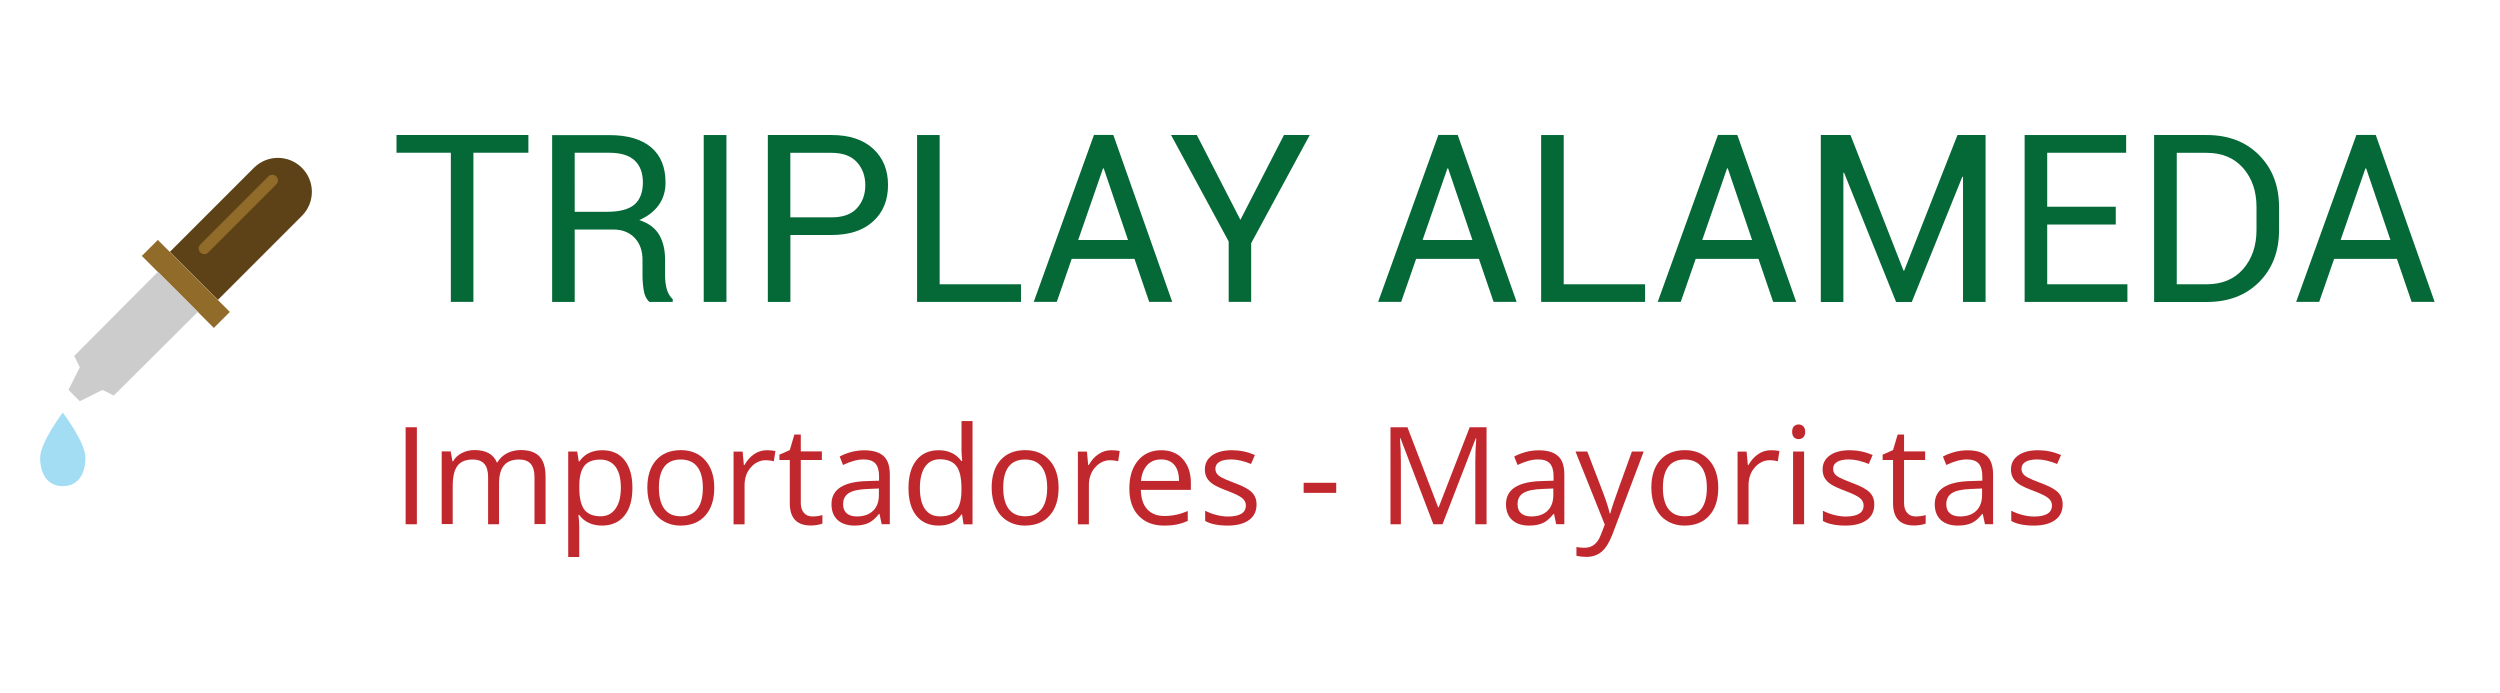 <?xml version="1.0" encoding="utf-8"?>
<!-- Generator: Adobe Illustrator 24.0.0, SVG Export Plug-In . SVG Version: 6.00 Build 0)  -->
<svg version="1.1" id="Layer_1" xmlns="http://www.w3.org/2000/svg" xmlns:xlink="http://www.w3.org/1999/xlink" x="0px" y="0px"
	 viewBox="0 0 320.12 88.73" style="enable-background:new 0 0 320.12 88.73;" xml:space="preserve">
<style type="text/css">
	.st0{fill:#046937;}
	.st1{fill:#C1282D;}
	.st2{fill:#5D4218;}
	.st3{fill:#916B29;}
	.st4{fill:#CCCCCC;}
	.st5{fill:#A2DDF3;}
	.st6{fill:#EDEDEE;}
	.st7{fill:#65BE6B;}
	.st8{fill:#FFFFFF;}
	.st9{fill:#3C5A9A;}
</style>
<g>
	<g>
		<path class="st0" d="M67.66,19.56h-7.04v19.09h-2.89V19.56h-6.96v-2.27h16.89V19.56z"/>
		<path class="st0" d="M73.59,29.4v9.26H70.7V17.3h7.31c2.34,0,4.12,0.52,5.36,1.56c1.23,1.04,1.85,2.54,1.85,4.52
			c0,1.1-0.29,2.05-0.86,2.86s-1.41,1.46-2.5,1.94c1.17,0.38,2.02,1,2.53,1.86c0.51,0.86,0.77,1.92,0.77,3.18v2.01
			c0,0.67,0.07,1.26,0.22,1.79c0.15,0.53,0.4,0.96,0.76,1.29v0.35h-2.98c-0.38-0.33-0.63-0.82-0.73-1.47
			c-0.11-0.65-0.16-1.31-0.16-2v-1.95c0-1.15-0.34-2.08-1.01-2.79c-0.68-0.7-1.58-1.06-2.71-1.06H73.59z M73.59,27.12h4.12
			c1.63,0,2.81-0.31,3.53-0.93c0.72-0.62,1.08-1.57,1.08-2.84c0-1.2-0.35-2.14-1.05-2.8c-0.7-0.66-1.79-0.99-3.26-0.99h-4.42V27.12z
			"/>
		<path class="st0" d="M93.02,38.66h-2.91V17.29h2.91V38.66z"/>
		<path class="st0" d="M101.21,30.09v8.57h-2.89V17.29h8.17c2.28,0,4.05,0.59,5.32,1.76c1.27,1.17,1.9,2.72,1.9,4.64
			c0,1.94-0.63,3.49-1.9,4.65c-1.27,1.16-3.04,1.75-5.32,1.75H101.21z M101.21,27.83h5.28c1.45,0,2.53-0.39,3.24-1.17
			c0.71-0.78,1.07-1.76,1.07-2.94c0-1.18-0.36-2.17-1.08-2.96c-0.72-0.79-1.8-1.19-3.24-1.19h-5.28V27.83z"/>
		<path class="st0" d="M120.32,36.4h10.42v2.26h-13.31V17.29h2.89V36.4z"/>
		<path class="st0" d="M145.27,33.15h-8.04l-1.91,5.5h-2.95l7.71-21.37h2.48l7.54,21.37h-2.95L145.27,33.15z M138.06,30.73h6.38
			l-3.11-9.17h-0.09L138.06,30.73z"/>
		<path class="st0" d="M158.83,28.15l5.58-10.86h3.3l-7.5,13.85v7.51h-2.88v-7.73l-7.38-13.63h3.3L158.83,28.15z"/>
		<path class="st0" d="M189.37,33.15h-8.04l-1.91,5.5h-2.95l7.71-21.37h2.48l7.54,21.37h-2.95L189.37,33.15z M182.16,30.73h6.38
			l-3.11-9.17h-0.09L182.16,30.73z"/>
		<path class="st0" d="M200.23,36.4h10.42v2.26h-13.31V17.29h2.89V36.4z"/>
		<path class="st0" d="M225.17,33.15h-8.04l-1.91,5.5h-2.95l7.71-21.37h2.48L230,38.66h-2.95L225.17,33.15z M217.97,30.73h6.38
			l-3.11-9.17h-0.09L217.97,30.73z"/>
		<path class="st0" d="M243.74,34.65h0.09l6.82-17.36h3.6v21.37h-2.89V22.65l-0.09-0.01l-6.47,16.03h-2.01l-6.66-16.55l-0.09,0.01
			v16.54h-2.89V17.29h3.8L243.74,34.65z"/>
		<path class="st0" d="M270.92,28.75h-8.78v7.65h10.27v2.26h-13.16V17.29h13v2.27h-10.11v6.91h8.78V28.75z"/>
		<path class="st0" d="M275.83,38.66V17.29h6.72c2.79,0,5.03,0.86,6.73,2.58c1.7,1.72,2.55,3.94,2.55,6.66v2.92
			c0,2.73-0.85,4.95-2.55,6.66c-1.7,1.71-3.94,2.56-6.73,2.56H275.83z M278.73,19.56V36.4h3.83c1.98,0,3.54-0.65,4.67-1.95
			s1.71-2.97,1.71-5v-2.95c0-2.02-0.57-3.67-1.71-4.98c-1.14-1.3-2.7-1.95-4.67-1.95H278.73z"/>
		<path class="st0" d="M306.92,33.15h-8.04l-1.91,5.5h-2.95l7.71-21.37h2.48l7.54,21.37h-2.95L306.92,33.15z M299.71,30.73h6.38
			l-3.11-9.17h-0.09L299.71,30.73z"/>
		<path class="st1" d="M51.94,67.13V54.71h1.44v12.42H51.94z"/>
		<path class="st1" d="M68.44,67.13v-6.06c0-0.74-0.16-1.3-0.48-1.67s-0.81-0.56-1.48-0.56c-0.88,0-1.53,0.25-1.95,0.76
			s-0.63,1.28-0.63,2.33v5.2H62.5v-6.06c0-0.74-0.16-1.3-0.48-1.67c-0.32-0.37-0.81-0.56-1.49-0.56c-0.88,0-1.53,0.26-1.94,0.79
			c-0.41,0.53-0.62,1.4-0.62,2.6v4.88h-1.41v-9.31h1.15l0.23,1.27h0.07c0.27-0.45,0.64-0.81,1.13-1.06s1.03-0.38,1.63-0.38
			c1.46,0,2.41,0.53,2.85,1.58h0.07c0.28-0.49,0.68-0.87,1.21-1.16c0.53-0.28,1.13-0.42,1.8-0.42c1.05,0,1.84,0.27,2.37,0.81
			c0.52,0.54,0.79,1.41,0.79,2.6v6.07H68.44z"/>
		<path class="st1" d="M77.09,67.3c-0.61,0-1.16-0.11-1.66-0.33c-0.5-0.22-0.92-0.57-1.26-1.03h-0.1c0.07,0.54,0.1,1.06,0.1,1.55
			v3.83h-1.41V57.82h1.15l0.2,1.27h0.07c0.36-0.51,0.79-0.88,1.27-1.1s1.03-0.34,1.66-0.34c1.24,0,2.19,0.42,2.86,1.27
			c0.67,0.84,1.01,2.03,1.01,3.55c0,1.53-0.34,2.72-1.02,3.56S78.3,67.3,77.09,67.3z M76.89,58.85c-0.95,0-1.64,0.26-2.06,0.79
			s-0.64,1.37-0.65,2.51v0.31c0,1.31,0.22,2.24,0.65,2.81c0.44,0.56,1.14,0.84,2.1,0.84c0.8,0,1.43-0.33,1.89-0.98
			c0.46-0.65,0.68-1.55,0.68-2.69c0-1.16-0.23-2.05-0.68-2.67C78.36,59.16,77.71,58.85,76.89,58.85z"/>
		<path class="st1" d="M91.46,62.46c0,1.52-0.38,2.7-1.15,3.56s-1.82,1.28-3.17,1.28c-0.83,0-1.57-0.2-2.22-0.59
			s-1.14-0.95-1.5-1.68c-0.35-0.73-0.53-1.59-0.53-2.57c0-1.52,0.38-2.7,1.14-3.55s1.81-1.27,3.16-1.27c1.3,0,2.34,0.43,3.11,1.3
			C91.08,59.81,91.46,60.99,91.46,62.46z M84.37,62.46c0,1.19,0.24,2.1,0.71,2.72c0.48,0.62,1.17,0.93,2.1,0.93
			c0.92,0,1.62-0.31,2.1-0.93c0.48-0.62,0.72-1.53,0.72-2.72c0-1.18-0.24-2.08-0.72-2.7s-1.19-0.92-2.12-0.92
			c-0.92,0-1.62,0.3-2.09,0.91S84.37,61.26,84.37,62.46z"/>
		<path class="st1" d="M98.18,57.65c0.41,0,0.78,0.03,1.11,0.1l-0.2,1.31c-0.39-0.09-0.73-0.13-1.02-0.13
			c-0.75,0-1.4,0.31-1.93,0.92c-0.54,0.61-0.8,1.37-0.8,2.29v5h-1.41v-9.31h1.16l0.16,1.72h0.07c0.35-0.61,0.76-1.07,1.25-1.4
			S97.6,57.65,98.18,57.65z"/>
		<path class="st1" d="M104.04,66.13c0.25,0,0.49-0.02,0.72-0.05c0.23-0.04,0.42-0.08,0.55-0.12v1.08
			c-0.15,0.07-0.38,0.13-0.68,0.18c-0.3,0.05-0.56,0.07-0.8,0.07c-1.8,0-2.7-0.95-2.7-2.85v-5.54H99.8v-0.68l1.33-0.59l0.59-1.99
			h0.82v2.16h2.7v1.1h-2.7v5.48c0,0.56,0.13,0.99,0.4,1.29C103.21,65.99,103.58,66.13,104.04,66.13z"/>
		<path class="st1" d="M112.9,67.13l-0.28-1.32h-0.07c-0.46,0.58-0.93,0.98-1.39,1.18s-1.04,0.31-1.73,0.31
			c-0.92,0-1.65-0.24-2.17-0.71c-0.52-0.48-0.79-1.15-0.79-2.03c0-1.88,1.5-2.87,4.51-2.96l1.58-0.05v-0.58
			c0-0.73-0.16-1.27-0.47-1.62c-0.31-0.35-0.82-0.52-1.51-0.52c-0.78,0-1.65,0.24-2.63,0.71l-0.43-1.08
			c0.46-0.25,0.96-0.44,1.51-0.59c0.55-0.14,1.09-0.21,1.64-0.21c1.11,0,1.93,0.25,2.47,0.74c0.54,0.49,0.8,1.28,0.8,2.37v6.35
			H112.9z M109.72,66.13c0.88,0,1.57-0.24,2.07-0.72s0.75-1.16,0.75-2.02v-0.84l-1.41,0.06c-1.12,0.04-1.93,0.21-2.43,0.52
			c-0.5,0.31-0.74,0.79-0.74,1.44c0,0.51,0.15,0.9,0.46,1.16C108.73,66,109.16,66.13,109.72,66.13z"/>
		<path class="st1" d="M123.19,65.88h-0.08c-0.65,0.95-1.63,1.42-2.92,1.42c-1.22,0-2.17-0.42-2.84-1.25
			c-0.68-0.83-1.02-2.02-1.02-3.55c0-1.53,0.34-2.73,1.02-3.58s1.63-1.27,2.84-1.27c1.26,0,2.23,0.46,2.91,1.38h0.11l-0.06-0.67
			l-0.03-0.65v-3.79h1.41v13.22h-1.15L123.19,65.88z M120.37,66.12c0.96,0,1.66-0.26,2.09-0.79c0.43-0.52,0.65-1.37,0.65-2.54v-0.3
			c0-1.32-0.22-2.26-0.66-2.83c-0.44-0.56-1.14-0.85-2.1-0.85c-0.83,0-1.46,0.32-1.9,0.96c-0.44,0.64-0.66,1.55-0.66,2.72
			c0,1.19,0.22,2.09,0.65,2.69C118.89,65.82,119.53,66.12,120.37,66.12z"/>
		<path class="st1" d="M135.55,62.46c0,1.52-0.38,2.7-1.15,3.56s-1.82,1.28-3.17,1.28c-0.83,0-1.57-0.2-2.22-0.59
			s-1.14-0.95-1.5-1.68c-0.35-0.73-0.53-1.59-0.53-2.57c0-1.52,0.38-2.7,1.14-3.55s1.81-1.27,3.16-1.27c1.3,0,2.34,0.43,3.11,1.3
			C135.17,59.81,135.55,60.99,135.55,62.46z M128.46,62.46c0,1.19,0.24,2.1,0.71,2.72c0.48,0.62,1.17,0.93,2.1,0.93
			c0.92,0,1.62-0.31,2.1-0.93c0.48-0.62,0.72-1.53,0.72-2.72c0-1.18-0.24-2.08-0.72-2.7s-1.19-0.92-2.12-0.92
			c-0.92,0-1.62,0.3-2.09,0.91S128.46,61.26,128.46,62.46z"/>
		<path class="st1" d="M142.27,57.65c0.41,0,0.78,0.03,1.11,0.1l-0.2,1.31c-0.39-0.09-0.73-0.13-1.02-0.13
			c-0.75,0-1.4,0.31-1.93,0.92c-0.54,0.61-0.8,1.37-0.8,2.29v5h-1.41v-9.31h1.16l0.16,1.72h0.07c0.35-0.61,0.76-1.07,1.25-1.4
			S141.69,57.65,142.27,57.65z"/>
		<path class="st1" d="M149.06,67.3c-1.38,0-2.46-0.42-3.26-1.26s-1.19-2-1.19-3.49c0-1.5,0.37-2.69,1.11-3.58
			c0.74-0.88,1.73-1.32,2.98-1.32c1.17,0,2.09,0.38,2.77,1.15s1.02,1.78,1.02,3.04v0.89h-6.41c0.03,1.09,0.3,1.92,0.83,2.49
			c0.52,0.57,1.26,0.85,2.21,0.85c1,0,1.99-0.21,2.97-0.63v1.26c-0.5,0.22-0.97,0.37-1.41,0.46S149.69,67.3,149.06,67.3z
			 M148.68,58.83c-0.75,0-1.34,0.24-1.79,0.73c-0.44,0.49-0.71,1.16-0.79,2.02h4.87c0-0.89-0.2-1.57-0.59-2.04
			C149.98,59.07,149.42,58.83,148.68,58.83z"/>
		<path class="st1" d="M160.9,64.59c0,0.87-0.32,1.54-0.97,2c-0.65,0.47-1.55,0.71-2.72,0.71c-1.23,0-2.2-0.2-2.89-0.59V65.4
			c0.45,0.23,0.93,0.41,1.44,0.54c0.51,0.13,1.01,0.2,1.48,0.2c0.74,0,1.3-0.12,1.7-0.35c0.4-0.24,0.59-0.59,0.59-1.08
			c0-0.36-0.16-0.67-0.47-0.93s-0.93-0.56-1.84-0.91c-0.87-0.32-1.48-0.6-1.85-0.84c-0.37-0.24-0.64-0.51-0.82-0.82
			c-0.18-0.31-0.27-0.67-0.27-1.1c0-0.76,0.31-1.36,0.93-1.8c0.62-0.44,1.46-0.66,2.54-0.66c1,0,1.98,0.2,2.94,0.61l-0.5,1.15
			c-0.93-0.38-1.78-0.58-2.54-0.58c-0.67,0-1.17,0.11-1.51,0.31c-0.34,0.21-0.51,0.5-0.51,0.87c0,0.25,0.06,0.46,0.19,0.64
			c0.13,0.18,0.33,0.34,0.62,0.5s0.83,0.39,1.63,0.69c1.1,0.4,1.85,0.81,2.24,1.21C160.7,63.46,160.9,63.97,160.9,64.59z"/>
		<path class="st1" d="M166.93,63.11v-1.29h4.17v1.29H166.93z"/>
		<path class="st1" d="M183.54,67.13l-4.21-11.01h-0.07c0.08,0.87,0.12,1.91,0.12,3.11v7.9h-1.33V54.71h2.17l3.93,10.25h0.07
			l3.97-10.25h2.16v12.42h-1.44v-8c0-0.92,0.04-1.92,0.12-2.99h-0.07l-4.25,10.99H183.54z"/>
		<path class="st1" d="M199.27,67.13l-0.28-1.32h-0.07c-0.46,0.58-0.93,0.98-1.39,1.18s-1.04,0.31-1.73,0.31
			c-0.92,0-1.65-0.24-2.17-0.71c-0.52-0.48-0.79-1.15-0.79-2.03c0-1.88,1.5-2.87,4.51-2.96l1.58-0.05v-0.58
			c0-0.73-0.16-1.27-0.47-1.62c-0.31-0.35-0.82-0.52-1.51-0.52c-0.78,0-1.65,0.24-2.63,0.71l-0.43-1.08
			c0.46-0.25,0.96-0.44,1.51-0.59c0.55-0.14,1.09-0.21,1.64-0.21c1.11,0,1.93,0.25,2.47,0.74c0.54,0.49,0.8,1.28,0.8,2.37v6.35
			H199.27z M196.08,66.13c0.88,0,1.57-0.24,2.07-0.72s0.75-1.16,0.75-2.02v-0.84l-1.41,0.06c-1.12,0.04-1.93,0.21-2.43,0.52
			c-0.5,0.31-0.74,0.79-0.74,1.44c0,0.51,0.15,0.9,0.46,1.16C195.09,66,195.52,66.13,196.08,66.13z"/>
		<path class="st1" d="M201.74,57.82h1.51l2.04,5.31c0.45,1.21,0.72,2.09,0.83,2.62h0.07c0.07-0.29,0.23-0.78,0.46-1.48
			c0.24-0.7,1-2.85,2.31-6.45h1.51l-4,10.6c-0.4,1.05-0.86,1.79-1.39,2.23c-0.53,0.44-1.18,0.66-1.95,0.66
			c-0.43,0-0.86-0.05-1.27-0.14v-1.13c0.31,0.07,0.66,0.1,1.04,0.1c0.97,0,1.66-0.54,2.07-1.63l0.52-1.33L201.74,57.82z"/>
		<path class="st1" d="M220.02,62.46c0,1.52-0.38,2.7-1.15,3.56s-1.82,1.28-3.17,1.28c-0.83,0-1.57-0.2-2.22-0.59
			s-1.14-0.95-1.5-1.68c-0.35-0.73-0.53-1.59-0.53-2.57c0-1.52,0.38-2.7,1.14-3.55s1.81-1.27,3.16-1.27c1.3,0,2.34,0.43,3.11,1.3
			C219.64,59.81,220.02,60.99,220.02,62.46z M212.93,62.46c0,1.19,0.24,2.1,0.71,2.72c0.48,0.62,1.17,0.93,2.1,0.93
			c0.92,0,1.62-0.31,2.1-0.93c0.48-0.62,0.72-1.53,0.72-2.72c0-1.18-0.24-2.08-0.72-2.7s-1.19-0.92-2.12-0.92
			c-0.92,0-1.62,0.3-2.09,0.91S212.93,61.26,212.93,62.46z"/>
		<path class="st1" d="M226.74,57.65c0.41,0,0.78,0.03,1.11,0.1l-0.2,1.31c-0.39-0.09-0.73-0.13-1.02-0.13
			c-0.75,0-1.4,0.31-1.93,0.92c-0.54,0.61-0.8,1.37-0.8,2.29v5h-1.41v-9.31h1.16l0.16,1.72h0.07c0.35-0.61,0.76-1.07,1.25-1.4
			S226.16,57.65,226.74,57.65z"/>
		<path class="st1" d="M229.48,55.29c0-0.32,0.08-0.56,0.24-0.71s0.36-0.23,0.59-0.23c0.23,0,0.42,0.08,0.59,0.23
			c0.16,0.15,0.25,0.39,0.25,0.71c0,0.32-0.08,0.55-0.25,0.71s-0.36,0.23-0.59,0.23c-0.24,0-0.44-0.08-0.59-0.23
			S229.48,55.61,229.48,55.29z M231.01,67.13h-1.41v-9.31h1.41V67.13z"/>
		<path class="st1" d="M240,64.59c0,0.87-0.32,1.54-0.97,2c-0.65,0.47-1.55,0.71-2.72,0.71c-1.23,0-2.2-0.2-2.89-0.59V65.4
			c0.45,0.23,0.93,0.41,1.44,0.54c0.51,0.13,1.01,0.2,1.48,0.2c0.74,0,1.3-0.12,1.7-0.35c0.4-0.24,0.59-0.59,0.59-1.08
			c0-0.36-0.16-0.67-0.47-0.93s-0.93-0.56-1.84-0.91c-0.87-0.32-1.48-0.6-1.85-0.84c-0.37-0.24-0.64-0.51-0.82-0.82
			c-0.18-0.31-0.27-0.67-0.27-1.1c0-0.76,0.31-1.36,0.93-1.8c0.62-0.44,1.46-0.66,2.54-0.66c1,0,1.98,0.2,2.94,0.61l-0.5,1.15
			c-0.93-0.38-1.78-0.58-2.54-0.58c-0.67,0-1.17,0.11-1.51,0.31c-0.34,0.21-0.51,0.5-0.51,0.87c0,0.25,0.06,0.46,0.19,0.64
			c0.13,0.18,0.33,0.34,0.62,0.5s0.83,0.39,1.63,0.69c1.1,0.4,1.85,0.81,2.24,1.21C239.81,63.46,240,63.97,240,64.59z"/>
		<path class="st1" d="M245.31,66.13c0.25,0,0.49-0.02,0.72-0.05c0.23-0.04,0.42-0.08,0.55-0.12v1.08
			c-0.15,0.07-0.38,0.13-0.68,0.18c-0.3,0.05-0.56,0.07-0.8,0.07c-1.8,0-2.7-0.95-2.7-2.85v-5.54h-1.33v-0.68l1.33-0.59l0.59-1.99
			h0.82v2.16h2.7v1.1h-2.7v5.48c0,0.56,0.13,0.99,0.4,1.29C244.48,65.99,244.84,66.13,245.31,66.13z"/>
		<path class="st1" d="M254.17,67.13l-0.28-1.32h-0.07c-0.46,0.58-0.93,0.98-1.39,1.18s-1.04,0.31-1.73,0.31
			c-0.92,0-1.65-0.24-2.17-0.71c-0.52-0.48-0.79-1.15-0.79-2.03c0-1.88,1.5-2.87,4.51-2.96l1.58-0.05v-0.58
			c0-0.73-0.16-1.27-0.47-1.62c-0.31-0.35-0.82-0.52-1.51-0.52c-0.78,0-1.65,0.24-2.63,0.71l-0.43-1.08
			c0.46-0.25,0.96-0.44,1.51-0.59c0.55-0.14,1.09-0.21,1.64-0.21c1.11,0,1.93,0.25,2.47,0.74c0.54,0.49,0.8,1.28,0.8,2.37v6.35
			H254.17z M250.98,66.13c0.88,0,1.57-0.24,2.07-0.72s0.75-1.16,0.75-2.02v-0.84l-1.41,0.06c-1.12,0.04-1.93,0.21-2.43,0.52
			c-0.5,0.31-0.74,0.79-0.74,1.44c0,0.51,0.15,0.9,0.46,1.16C250,66,250.43,66.13,250.98,66.13z"/>
		<path class="st1" d="M264.12,64.59c0,0.87-0.32,1.54-0.97,2c-0.65,0.47-1.55,0.71-2.72,0.71c-1.23,0-2.2-0.2-2.89-0.59V65.4
			c0.45,0.23,0.93,0.41,1.44,0.54c0.51,0.13,1.01,0.2,1.48,0.2c0.74,0,1.3-0.12,1.7-0.35c0.4-0.24,0.59-0.59,0.59-1.08
			c0-0.36-0.16-0.67-0.47-0.93s-0.93-0.56-1.84-0.91c-0.87-0.32-1.48-0.6-1.85-0.84c-0.37-0.24-0.64-0.51-0.82-0.82
			c-0.18-0.31-0.27-0.67-0.27-1.1c0-0.76,0.31-1.36,0.93-1.8c0.62-0.44,1.46-0.66,2.54-0.66c1,0,1.98,0.2,2.94,0.61l-0.5,1.15
			c-0.93-0.38-1.78-0.58-2.54-0.58c-0.67,0-1.17,0.11-1.51,0.31c-0.34,0.21-0.51,0.5-0.51,0.87c0,0.25,0.06,0.46,0.19,0.64
			c0.13,0.18,0.33,0.34,0.62,0.5s0.83,0.39,1.63,0.69c1.1,0.4,1.85,0.81,2.24,1.21C263.93,63.46,264.12,63.97,264.12,64.59z"/>
	</g>
</g>
<g>
	<path class="st2" d="M38.66,21.49c1.7,1.7,1.7,4.45,0,6.15L27.9,38.4l-6.15-6.15l10.76-10.76C34.21,19.79,36.96,19.79,38.66,21.49z
		"/>
	<path class="st3" d="M20.21,30.72l9.22,9.22l-2.05,2.05l-9.22-9.22L20.21,30.72z"/>
	<path class="st4" d="M14.57,50.65l-1.45-0.72l-2.9,1.45l-1.45-1.45l1.45-2.9l-0.72-1.45l10.72-10.77l5.12,5.12L14.57,50.65z"/>
	<path class="st5" d="M10.94,58.63c0,2-0.9,3.62-2.9,3.62s-2.9-1.62-2.9-3.62s2.9-5.8,2.9-5.8S10.94,56.62,10.94,58.63z"/>
	<path class="st3" d="M26.16,32.54c-0.29,0-0.56-0.18-0.67-0.45c-0.11-0.27-0.05-0.58,0.16-0.79l8.7-8.7
		c0.18-0.19,0.45-0.26,0.7-0.2c0.25,0.07,0.45,0.26,0.52,0.52c0.07,0.25-0.01,0.52-0.2,0.7l-8.7,8.7
		C26.54,32.46,26.35,32.54,26.16,32.54z"/>
</g>
</svg>
